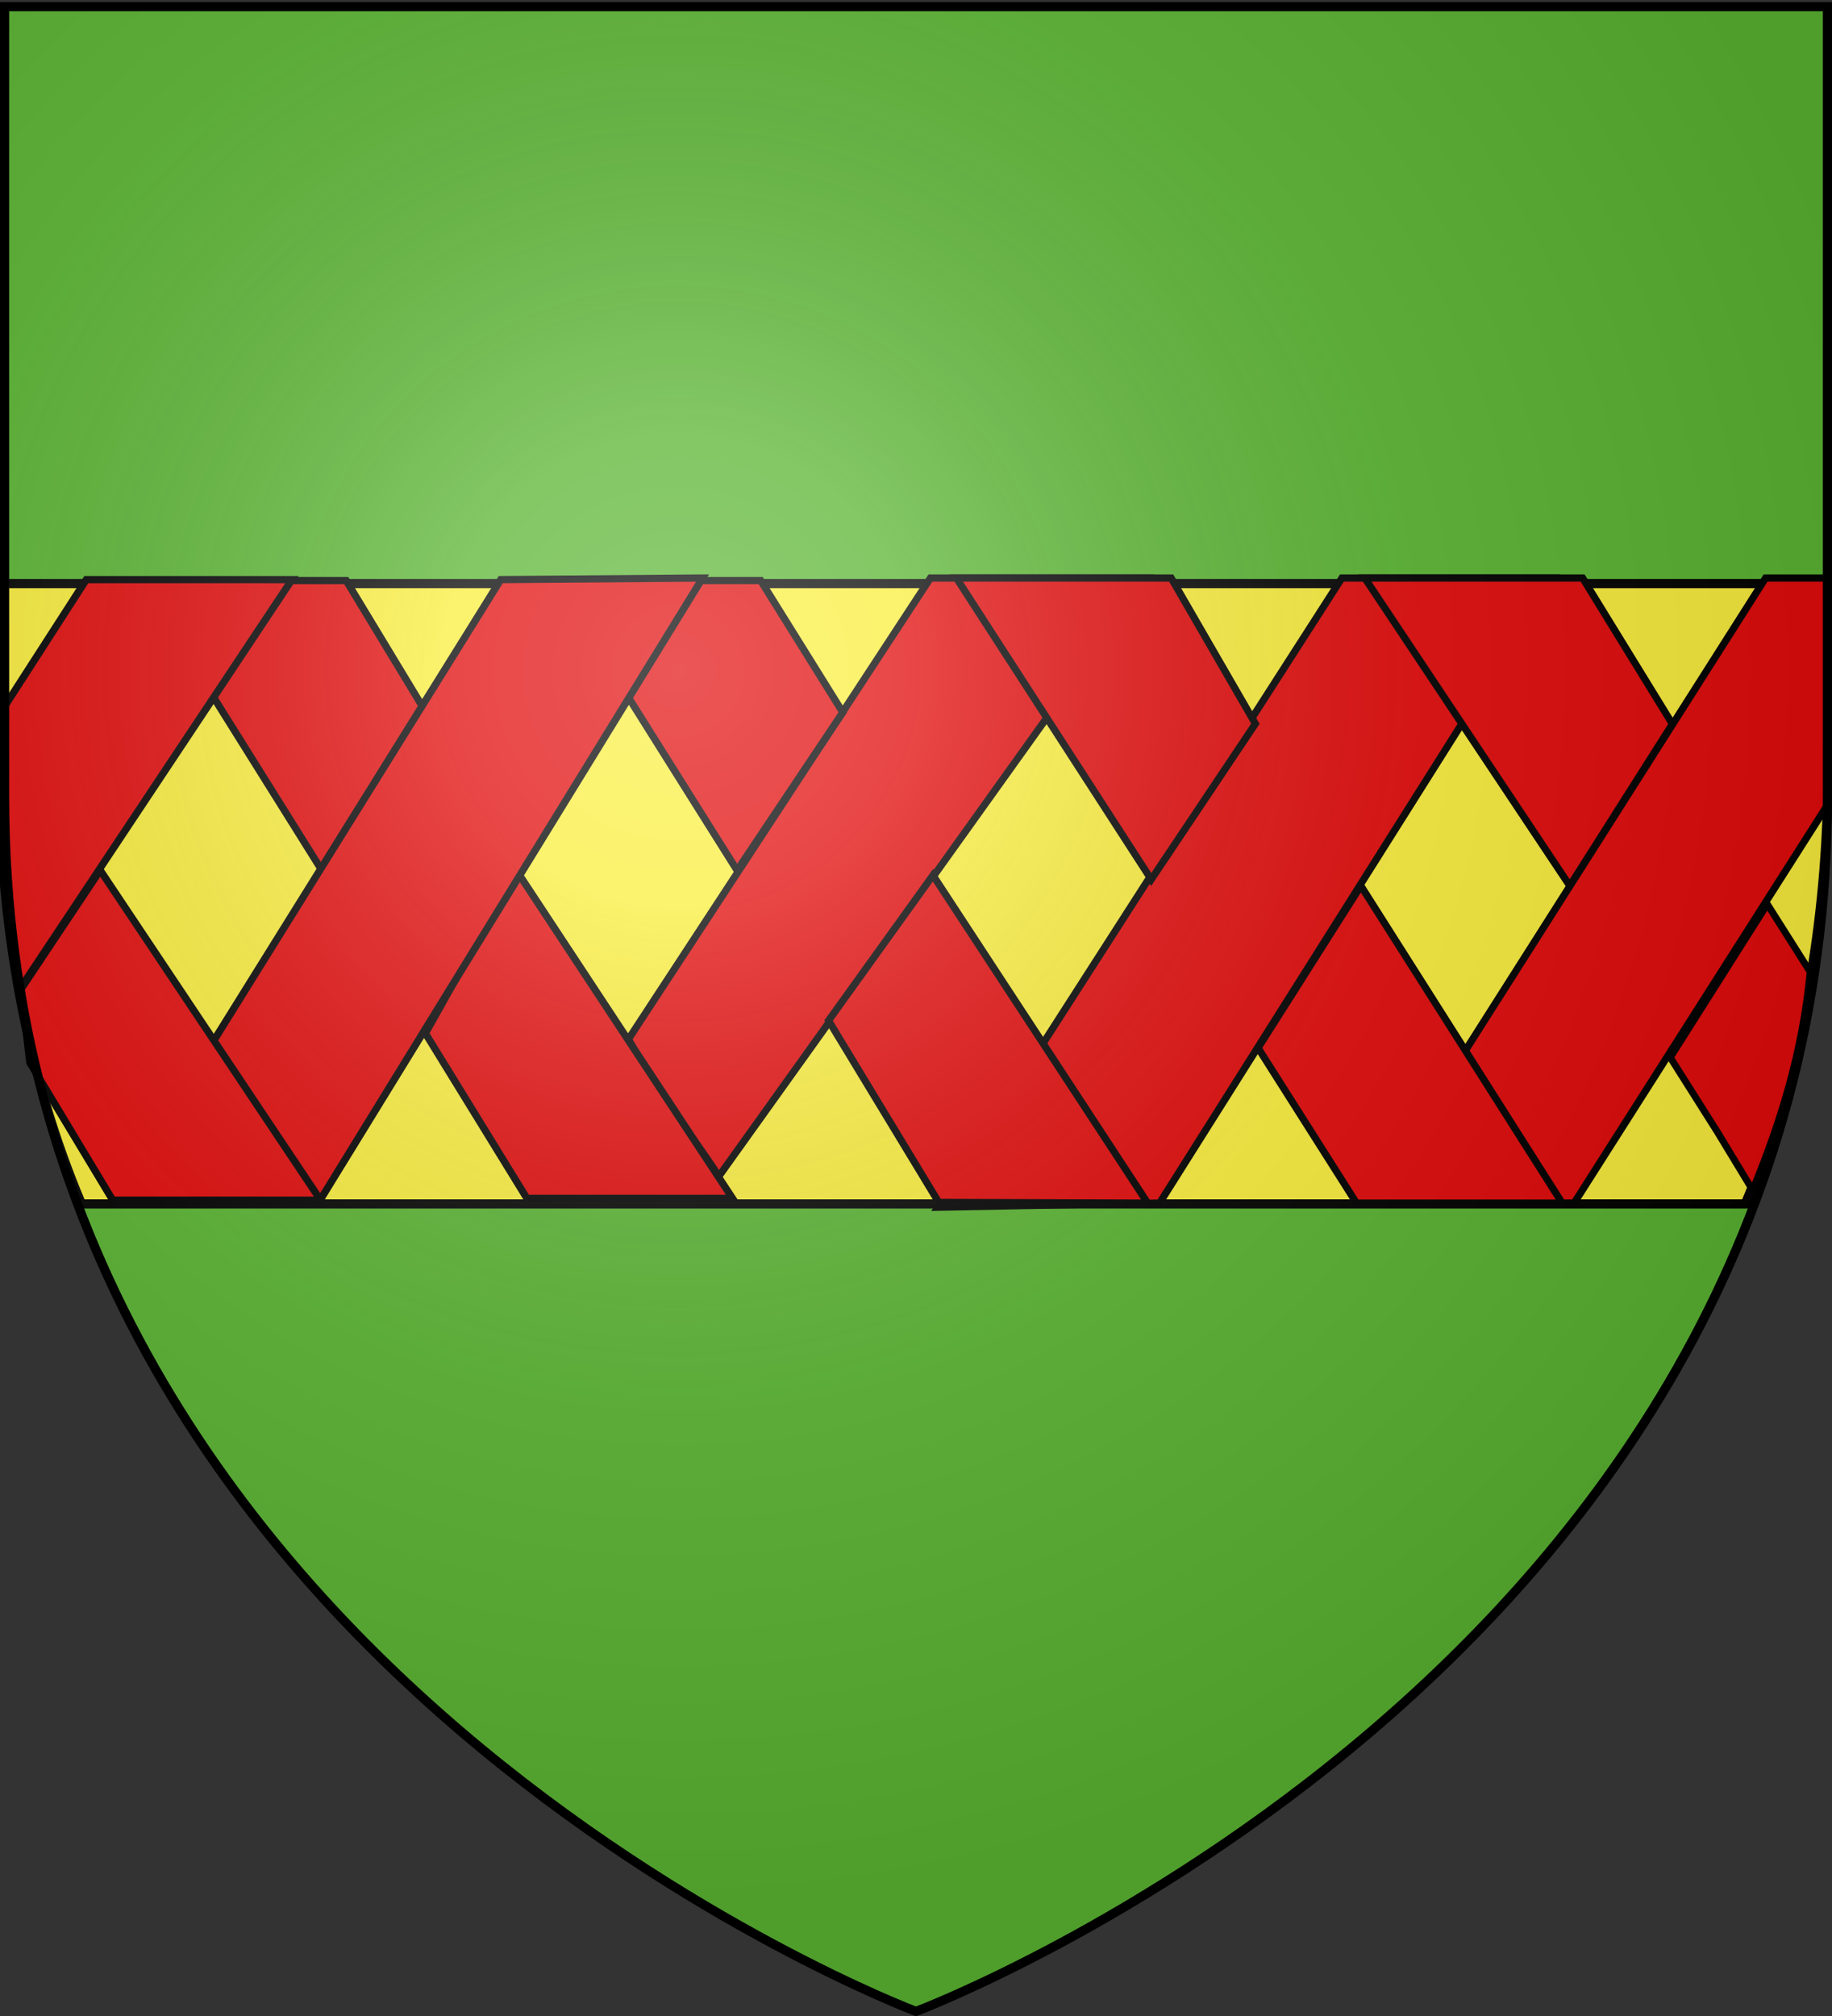 <svg xmlns="http://www.w3.org/2000/svg" xmlns:xlink="http://www.w3.org/1999/xlink" width="600" height="660" version="1.0"><rect width="100%" height="100%" fill="#333333" stroke="none"/><desc>Flag of Canton of Valais (Wallis)</desc><defs><radialGradient xlink:href="#b" id="d" cx="221.445" cy="226.331" r="300" fx="221.445" fy="226.331" gradientTransform="matrix(1.353 0 0 1.349 -77.63 -85.747)" gradientUnits="userSpaceOnUse"/><linearGradient id="b"><stop offset="0" style="stop-color:white;stop-opacity:.314"/><stop offset=".19" style="stop-color:white;stop-opacity:.251"/><stop offset=".6" style="stop-color:#6b6b6b;stop-opacity:.125"/><stop offset="1" style="stop-color:black;stop-opacity:.125"/></linearGradient></defs><g style="display:inline"><path d="M300 658.5s298.5-112.32 298.5-397.772V2.176H1.5v258.552C1.5 546.18 300 658.5 300 658.5" style="fill:#5ab532;fill-opacity:1;fill-rule:evenodd;stroke:none;stroke-width:1px;stroke-linecap:butt;stroke-linejoin:miter;stroke-opacity:1"/><g style="display:inline"><g style="opacity:1"><g style="opacity:1;display:inline"><path d="M0 0h600v660H0z" style="opacity:1;fill:none;fill-opacity:1;fill-rule:nonzero;stroke:none;stroke-width:7.56;stroke-linecap:round;stroke-linejoin:round;stroke-miterlimit:4;stroke-dasharray:none;stroke-opacity:1;display:inline" transform="translate(-2.603 -62.742)"/></g></g><g style="display:inline"><path d="m11.218 198.752-.05 57.092c0 54.934 9.125 103.454 27.04 145.997h544.91c16.35-38.826 25.608-82.632 26.972-131.747.131-4.701.18-9.45.172-14.25l-.1-57.092z" style="opacity:.99;fill:#fcef3c;fill-opacity:.996;fill-rule:evenodd;stroke:#000;stroke-width:3.005;stroke-linecap:butt;stroke-linejoin:miter;stroke-miterlimit:4;stroke-dasharray:none;stroke-opacity:1;display:inline" transform="translate(-11.534 -7.693)"/><path d="m316.263 196.933-98.888 150.948c12.279 22.824 19.308 28.937 29.587 44.919l140.145-195.867zm134.756 0L318.695 402.925l72.636-1.388 129.05-204.604zm138.755 0L459.742 401.537h67.344l83.345-130.893c.03-2.532.058-5.078.058-7.638 0-66.927-.5-29.592-.5-66.073z" style="fill:#e20909;fill-opacity:1;fill-rule:evenodd;stroke:#000;stroke-width:2.343;stroke-linecap:butt;stroke-linejoin:miter;stroke-miterlimit:4;stroke-dasharray:none;stroke-opacity:1;display:inline" transform="translate(-11.534 -7.693)"/><path d="m324.769 196.933 63.807 98.685 34.11-50.987-27.573-47.698zm133.755 0L525.65 297.7l33.614-52.977-29.395-47.79zM317.088 294.23 282.9 341.807l36.086 59.53 68.423.23zm140.15 3.47-33.672 53.07 32.234 50.798h67.364z" style="fill:#e20909;fill-opacity:1;fill-rule:evenodd;stroke:#000;stroke-width:2.343;stroke-linecap:butt;stroke-linejoin:miter;stroke-miterlimit:4;stroke-dasharray:none;stroke-opacity:1;display:inline" transform="translate(-11.534 -7.693)"/><path d="m57.575 197.747 59.303 94.79 34.109-51.723-26.073-43.067zm135.747 0 59.62 94.902 34.612-51.741-26.893-43.161zm-12.611 94.972-29.845 53.265 33.232 54.032h67.36z" style="fill:#e20909;fill-opacity:1;fill-rule:evenodd;stroke:#000;stroke-width:2.36;stroke-linecap:butt;stroke-linejoin:miter;stroke-miterlimit:4;stroke-dasharray:none;stroke-opacity:1;display:inline" transform="translate(-11.534 -7.693)"/><path d="m574 378.277-15.435-24.397 15.891-25.09 15.891-25.089 14.04 22.18c-2.501 25.757-9.28 48.24-18.846 71.432z" style="opacity:1;fill:#e20909;fill-opacity:1;fill-rule:nonzero;stroke:#000;stroke-width:2.261;stroke-linecap:round;stroke-linejoin:bevel;stroke-miterlimit:4;stroke-dasharray:none;stroke-dashoffset:0;stroke-opacity:1" transform="translate(-11.534 -7.693)"/><path d="m39.794 197.451-27.88 43.273c.75 30.142.65 60.284 6.327 90.425l88.911-133.698zm135.746 0L49.017 400.623h67.34l125.272-203.69z" style="fill:#e20909;fill-opacity:1;fill-rule:evenodd;stroke:#000;stroke-width:2.365;stroke-linecap:butt;stroke-linejoin:miter;stroke-miterlimit:4;stroke-dasharray:none;stroke-opacity:1;display:inline" transform="translate(-11.534 -7.693)"/><path d="m44.358 292.601-25.92 38.891 2.874 24.055 27.14 45.058h68.067z" style="fill:#e20909;fill-opacity:1;fill-rule:evenodd;stroke:#000;stroke-width:2.36;stroke-linecap:butt;stroke-linejoin:miter;stroke-miterlimit:4;stroke-dasharray:none;stroke-opacity:1;display:inline" transform="translate(-11.534 -7.693)"/></g></g></g><path d="M300 658.5s298.5-112.32 298.5-397.772V2.176H1.5v258.552C1.5 546.18 300 658.5 300 658.5" style="opacity:1;fill:url(#d);fill-opacity:1;fill-rule:evenodd;stroke:none;stroke-width:1px;stroke-linecap:butt;stroke-linejoin:miter;stroke-opacity:1"/><path d="M300 658.5S1.5 546.18 1.5 260.728V2.176h597v258.552C598.5 546.18 300 658.5 300 658.5z" style="opacity:1;fill:none;fill-opacity:1;fill-rule:evenodd;stroke:#000;stroke-width:3;stroke-linecap:butt;stroke-linejoin:miter;stroke-miterlimit:4;stroke-dasharray:none;stroke-opacity:1"/></svg>